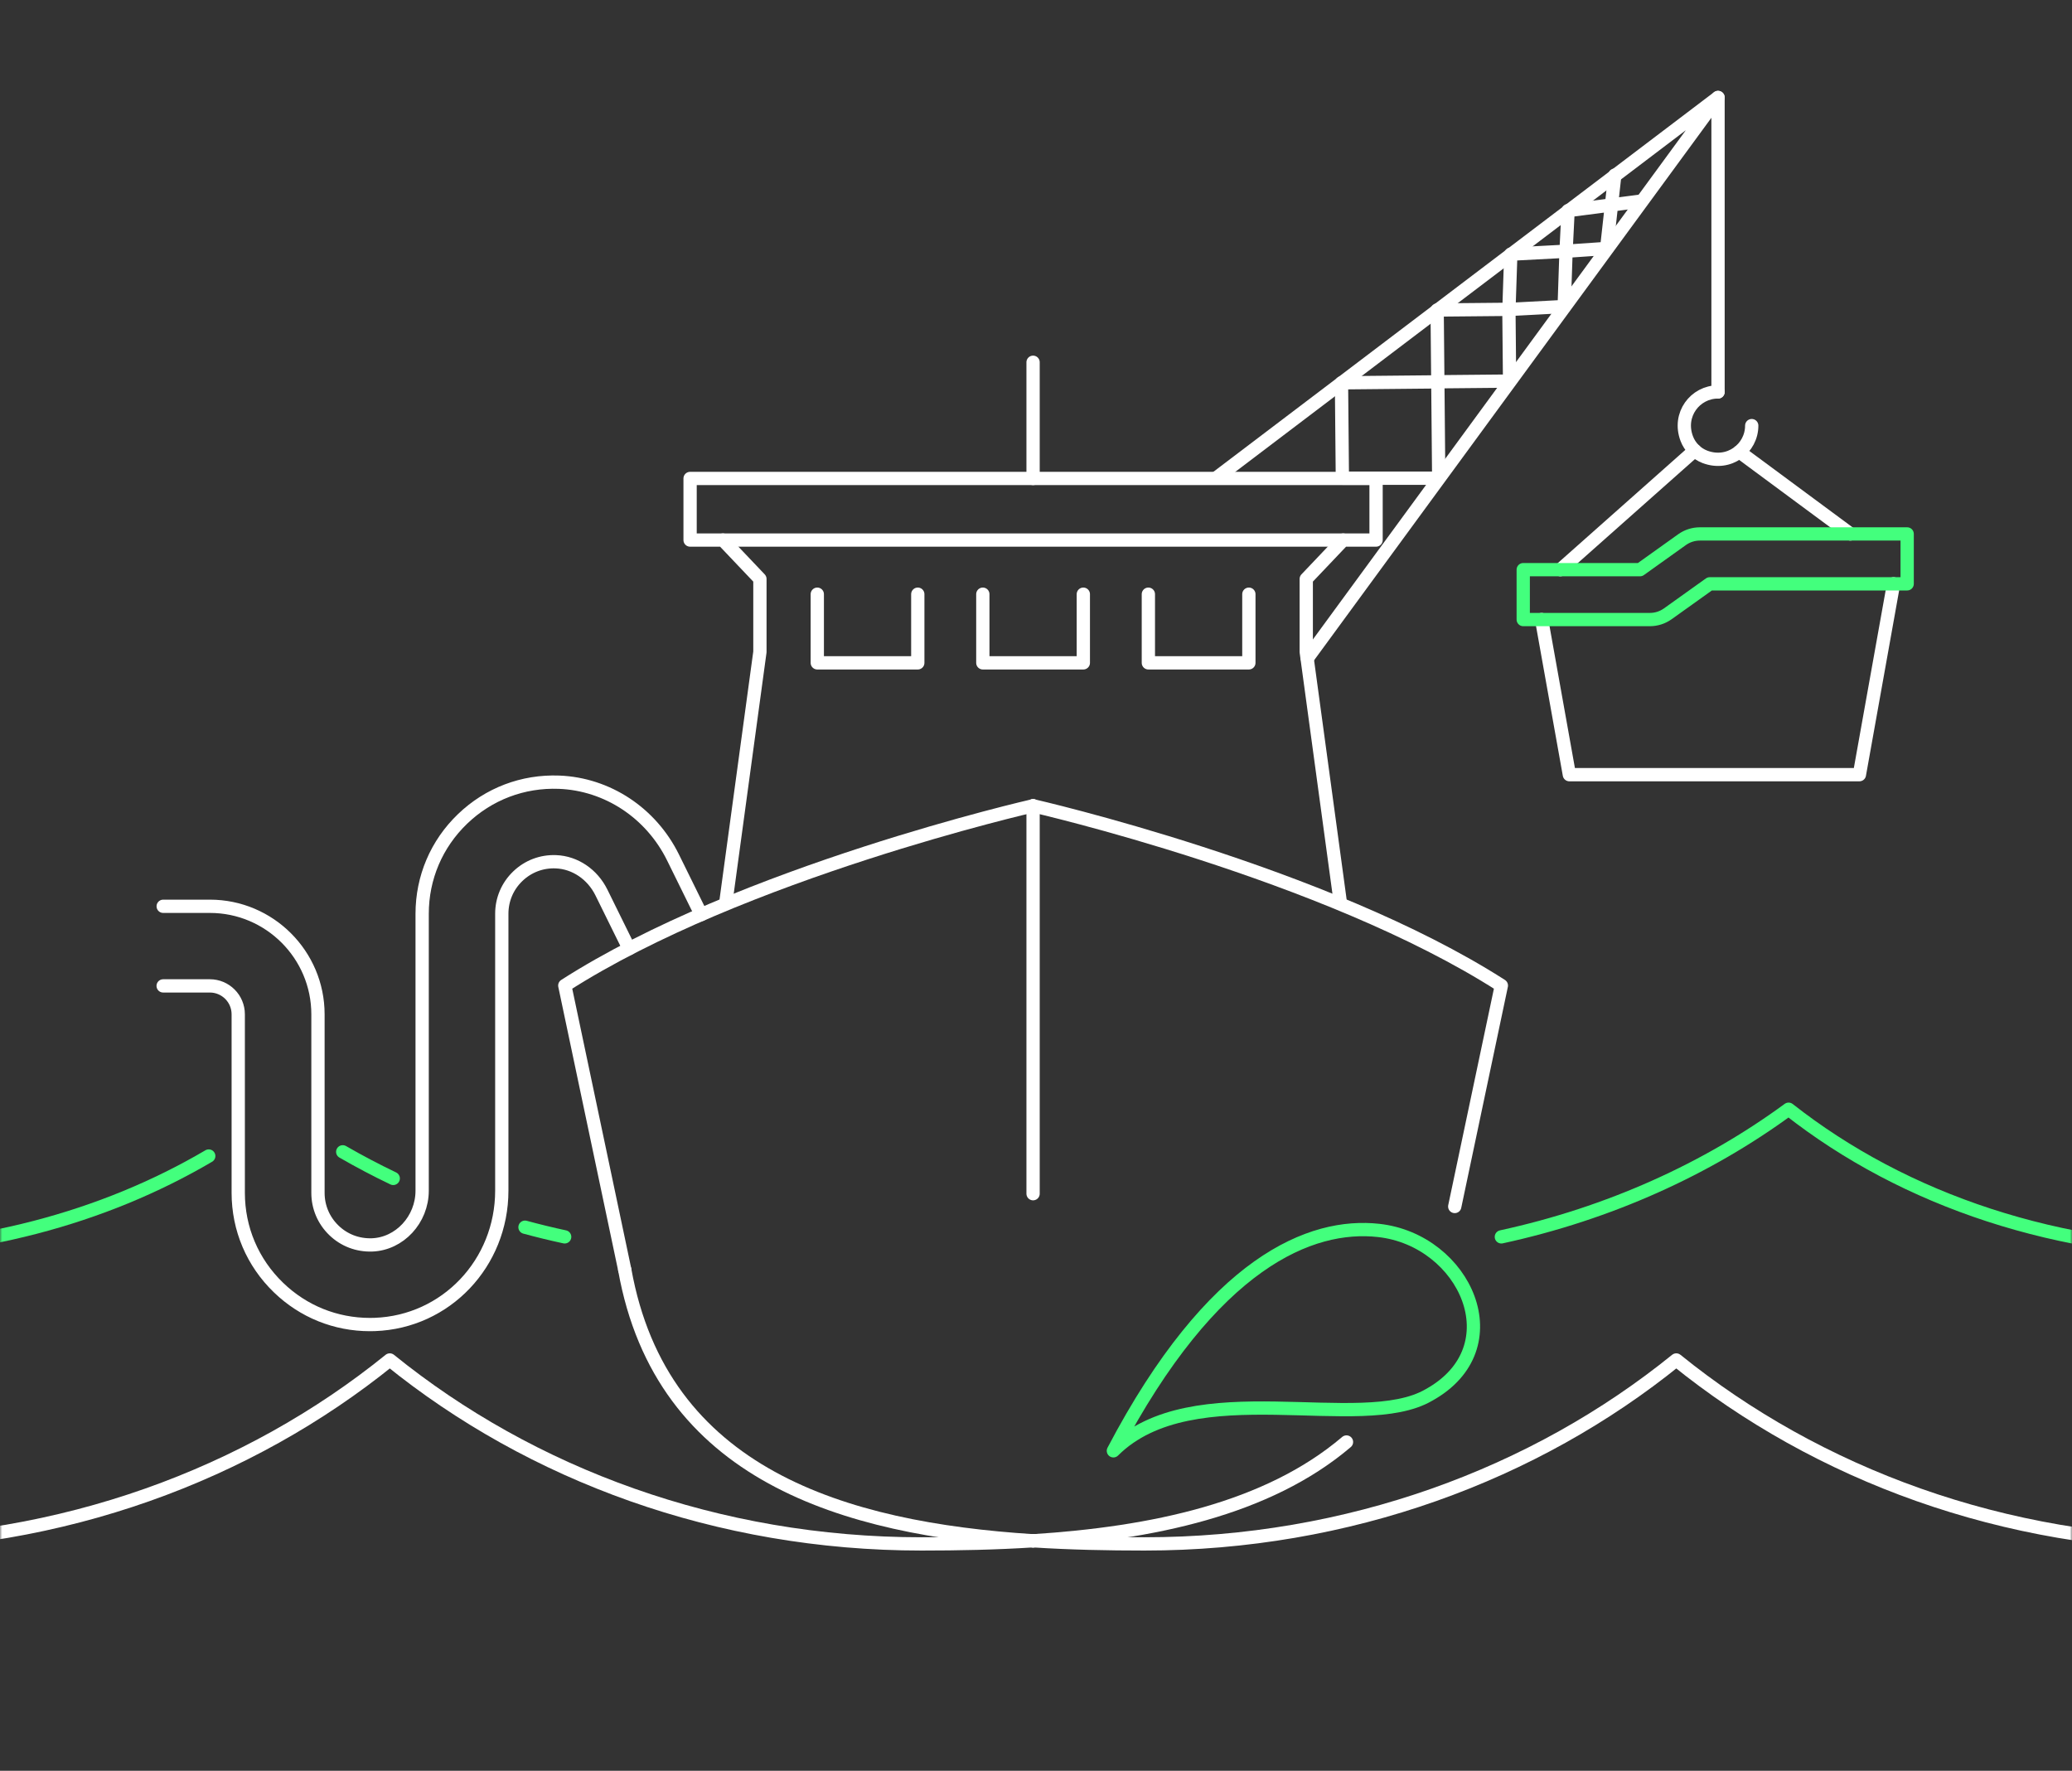 <?xml version="1.0" encoding="UTF-8"?> <svg xmlns="http://www.w3.org/2000/svg" width="468" height="400" viewBox="0 0 468 400" fill="none"><rect x="0" y="0" width="468" height="400" fill="#333333" stroke="none"/><g clip-path="url(#clip0_22_16)"><mask id="mask0_22_16" style="mask-type:luminance" maskUnits="userSpaceOnUse" x="0" y="0" width="468" height="400"><path d="M468 0H0V400H468V0Z" fill="white"></path></mask><g mask="url(#mask0_22_16)"><path d="M324.96 108.02H303.2L303 86.47L324.76 86.26L324.96 108.02Z" stroke="white" stroke-width="3" stroke-linecap="round" stroke-linejoin="round"></path><path d="M340.814 69.874L324.605 70.027L324.758 86.236L340.967 86.083L340.814 69.874Z" stroke="white" stroke-width="3" stroke-linecap="round" stroke-linejoin="round"></path><path d="M353.3 69.24L340.82 69.9L341.24 57.41L353.72 56.75L353.3 69.24Z" stroke="white" stroke-width="3" stroke-linecap="round" stroke-linejoin="round"></path><path d="M370.7 45.42L354.18 47.57L353.72 56.75L362.89 56.12L364.73 39.56" stroke="white" stroke-width="3" stroke-linecap="round" stroke-linejoin="round"></path><path d="M274.64 108.02L388.05 22.02L295.28 148.7" stroke="white" stroke-width="3" stroke-linecap="round" stroke-linejoin="round"></path><path d="M388.05 88.53V22.02" stroke="white" stroke-width="3" stroke-linecap="round" stroke-linejoin="round"></path><path d="M395.66 96.14C395.66 101.29 390.54 105.25 385.1 103.2C383.22 102.49 381.7 100.97 380.99 99.09C378.93 93.66 382.89 88.53 388.05 88.53" stroke="white" stroke-width="3" stroke-linecap="round" stroke-linejoin="round"></path><path d="M427.7 131.88L419.98 174.99H354.47L348.2 139.95" stroke="white" stroke-width="3" stroke-linecap="round" stroke-linejoin="round"></path><path d="M392.85 102.05L417.94 120.61" stroke="white" stroke-width="3" stroke-linecap="round" stroke-linejoin="round"></path><path d="M382.78 101.75L352.44 128.68" stroke="white" stroke-width="3" stroke-linecap="round" stroke-linejoin="round"></path><path d="M372.65 139.95H344.05V128.68H370.43L379.92 121.9C381.1 121.06 382.51 120.61 383.95 120.61H430.77V131.88H386.18L376.69 138.66C375.51 139.5 374.1 139.95 372.66 139.95H372.65Z" stroke="#43FF7D" stroke-width="3" stroke-linecap="round" stroke-linejoin="round"></path><path d="M251.48 327.72C273.92 284.96 296.21 276.25 311.4 277.94C330.95 280.11 342.05 304.4 322.76 315.1C307.35 324.1 269.45 309.86 251.49 327.71" stroke="#43FF7D" stroke-width="3" stroke-linecap="round" stroke-linejoin="round"></path><path d="M339.11 279.39C363.49 274.1 385.65 264.02 403.99 250.56C430.26 271.22 465.16 282.93 503.66 282.74C542.15 282.55 577.65 270.74 604.7 251.33" stroke="#43FF7D" stroke-width="3" stroke-linecap="round" stroke-linejoin="round"></path><path d="M47.15 261.13C23.29 275.16 -5.67 282.9 -37.02 282.75C-75.51 282.56 -111.01 270.75 -138.06 251.34" stroke="#43FF7D" stroke-width="3" stroke-linecap="round" stroke-linejoin="round"></path><path d="M88.82 266.19C84.91 264.32 81.1 262.31 77.41 260.18" stroke="#43FF7D" stroke-width="3" stroke-linecap="round" stroke-linejoin="round"></path><path d="M127.54 279.39C124.52 278.74 121.53 278.01 118.58 277.21" stroke="#43FF7D" stroke-width="3" stroke-linecap="round" stroke-linejoin="round"></path><path d="M207.3 134.22V149.73H184.6V134.22" stroke="white" stroke-width="3" stroke-linecap="round" stroke-linejoin="round"></path><path d="M282.08 134.22V149.73H259.38V134.22" stroke="white" stroke-width="3" stroke-linecap="round" stroke-linejoin="round"></path><path d="M244.69 134.22V149.73H221.99V134.22" stroke="white" stroke-width="3" stroke-linecap="round" stroke-linejoin="round"></path><path d="M233.34 182.02V269.64" stroke="white" stroke-width="3" stroke-linecap="round" stroke-linejoin="round"></path><path d="M163.29 121.99H303.39" stroke="white" stroke-width="3" stroke-linecap="round" stroke-linejoin="round"></path><path d="M233.34 108.08V81.83" stroke="white" stroke-width="3" stroke-linecap="round" stroke-linejoin="round"></path><path d="M328.58 272.53L339.11 222.62C299.25 197.05 233.34 182.02 233.34 182.02" stroke="white" stroke-width="3" stroke-linecap="round" stroke-linejoin="round"></path><path d="M302.75 203.93L295.04 147.26V130.78L303.39 121.99H310.81V108.08H155.87V121.99H163.29L171.64 130.78V147.26L163.93 203.93" stroke="white" stroke-width="3" stroke-linecap="round" stroke-linejoin="round"></path><path d="M233.34 182.02C233.34 182.02 167.43 197.05 127.57 222.62L141.11 286.82" stroke="white" stroke-width="3" stroke-linecap="round" stroke-linejoin="round"></path><path d="M142.09 214.28L135.85 201.62C133.82 197.49 129.88 194.83 125.58 194.66C122.32 194.53 119.27 195.7 116.95 197.93C114.62 200.17 113.34 203.18 113.34 206.41V268.94C113.34 285.33 100.74 298.61 84.65 299.18C84.28 299.19 83.92 299.2 83.56 299.2C75.81 299.2 68.51 296.26 62.91 290.85C57.04 285.19 53.81 277.58 53.81 269.43V229.11C53.81 225.57 50.93 222.7 47.4 222.7H36.85" stroke="white" stroke-width="3" stroke-linecap="round" stroke-linejoin="round"></path><path d="M36.86 204.72H47.41C60.87 204.72 71.82 215.67 71.82 229.13V269.45C71.82 272.67 73.1 275.68 75.42 277.92C77.74 280.16 80.77 281.31 84.02 281.21C90.26 280.99 95.35 275.49 95.35 268.96V206.43C95.35 198.26 98.59 190.64 104.48 184.98C110.37 179.32 118.11 176.38 126.29 176.69C137.2 177.12 147.05 183.63 152.01 193.68L158.37 206.59" stroke="white" stroke-width="3" stroke-linecap="round" stroke-linejoin="round"></path><path d="M233.33 348.04C241.73 348.58 250.19 348.75 258.49 348.75C304.61 348.75 346.69 333.05 378.62 307.2C410.55 333.04 452.63 348.75 498.75 348.75C544.87 348.75 586.95 333.05 618.88 307.2" stroke="white" stroke-width="3" stroke-linecap="round" stroke-linejoin="round"></path><path d="M233.33 348.04C224.93 348.58 216.47 348.75 208.17 348.75C162.05 348.75 119.97 333.05 88.04 307.2C56.11 333.04 14.03 348.75 -32.09 348.75C-78.21 348.75 -120.29 333.05 -152.22 307.2" stroke="white" stroke-width="3" stroke-linecap="round" stroke-linejoin="round"></path><path d="M141.11 286.82C149.41 333.13 190.52 345.3 233.34 348.05" stroke="white" stroke-width="3" stroke-linecap="round" stroke-linejoin="round"></path><path d="M304.13 325.73C286.29 340.91 260.15 346.33 233.33 348.05" stroke="white" stroke-width="3" stroke-linecap="round" stroke-linejoin="round"></path></g></g><defs><clipPath id="clip0_22_16"><rect width="468" height="400" fill="white"></rect></clipPath></defs></svg> 